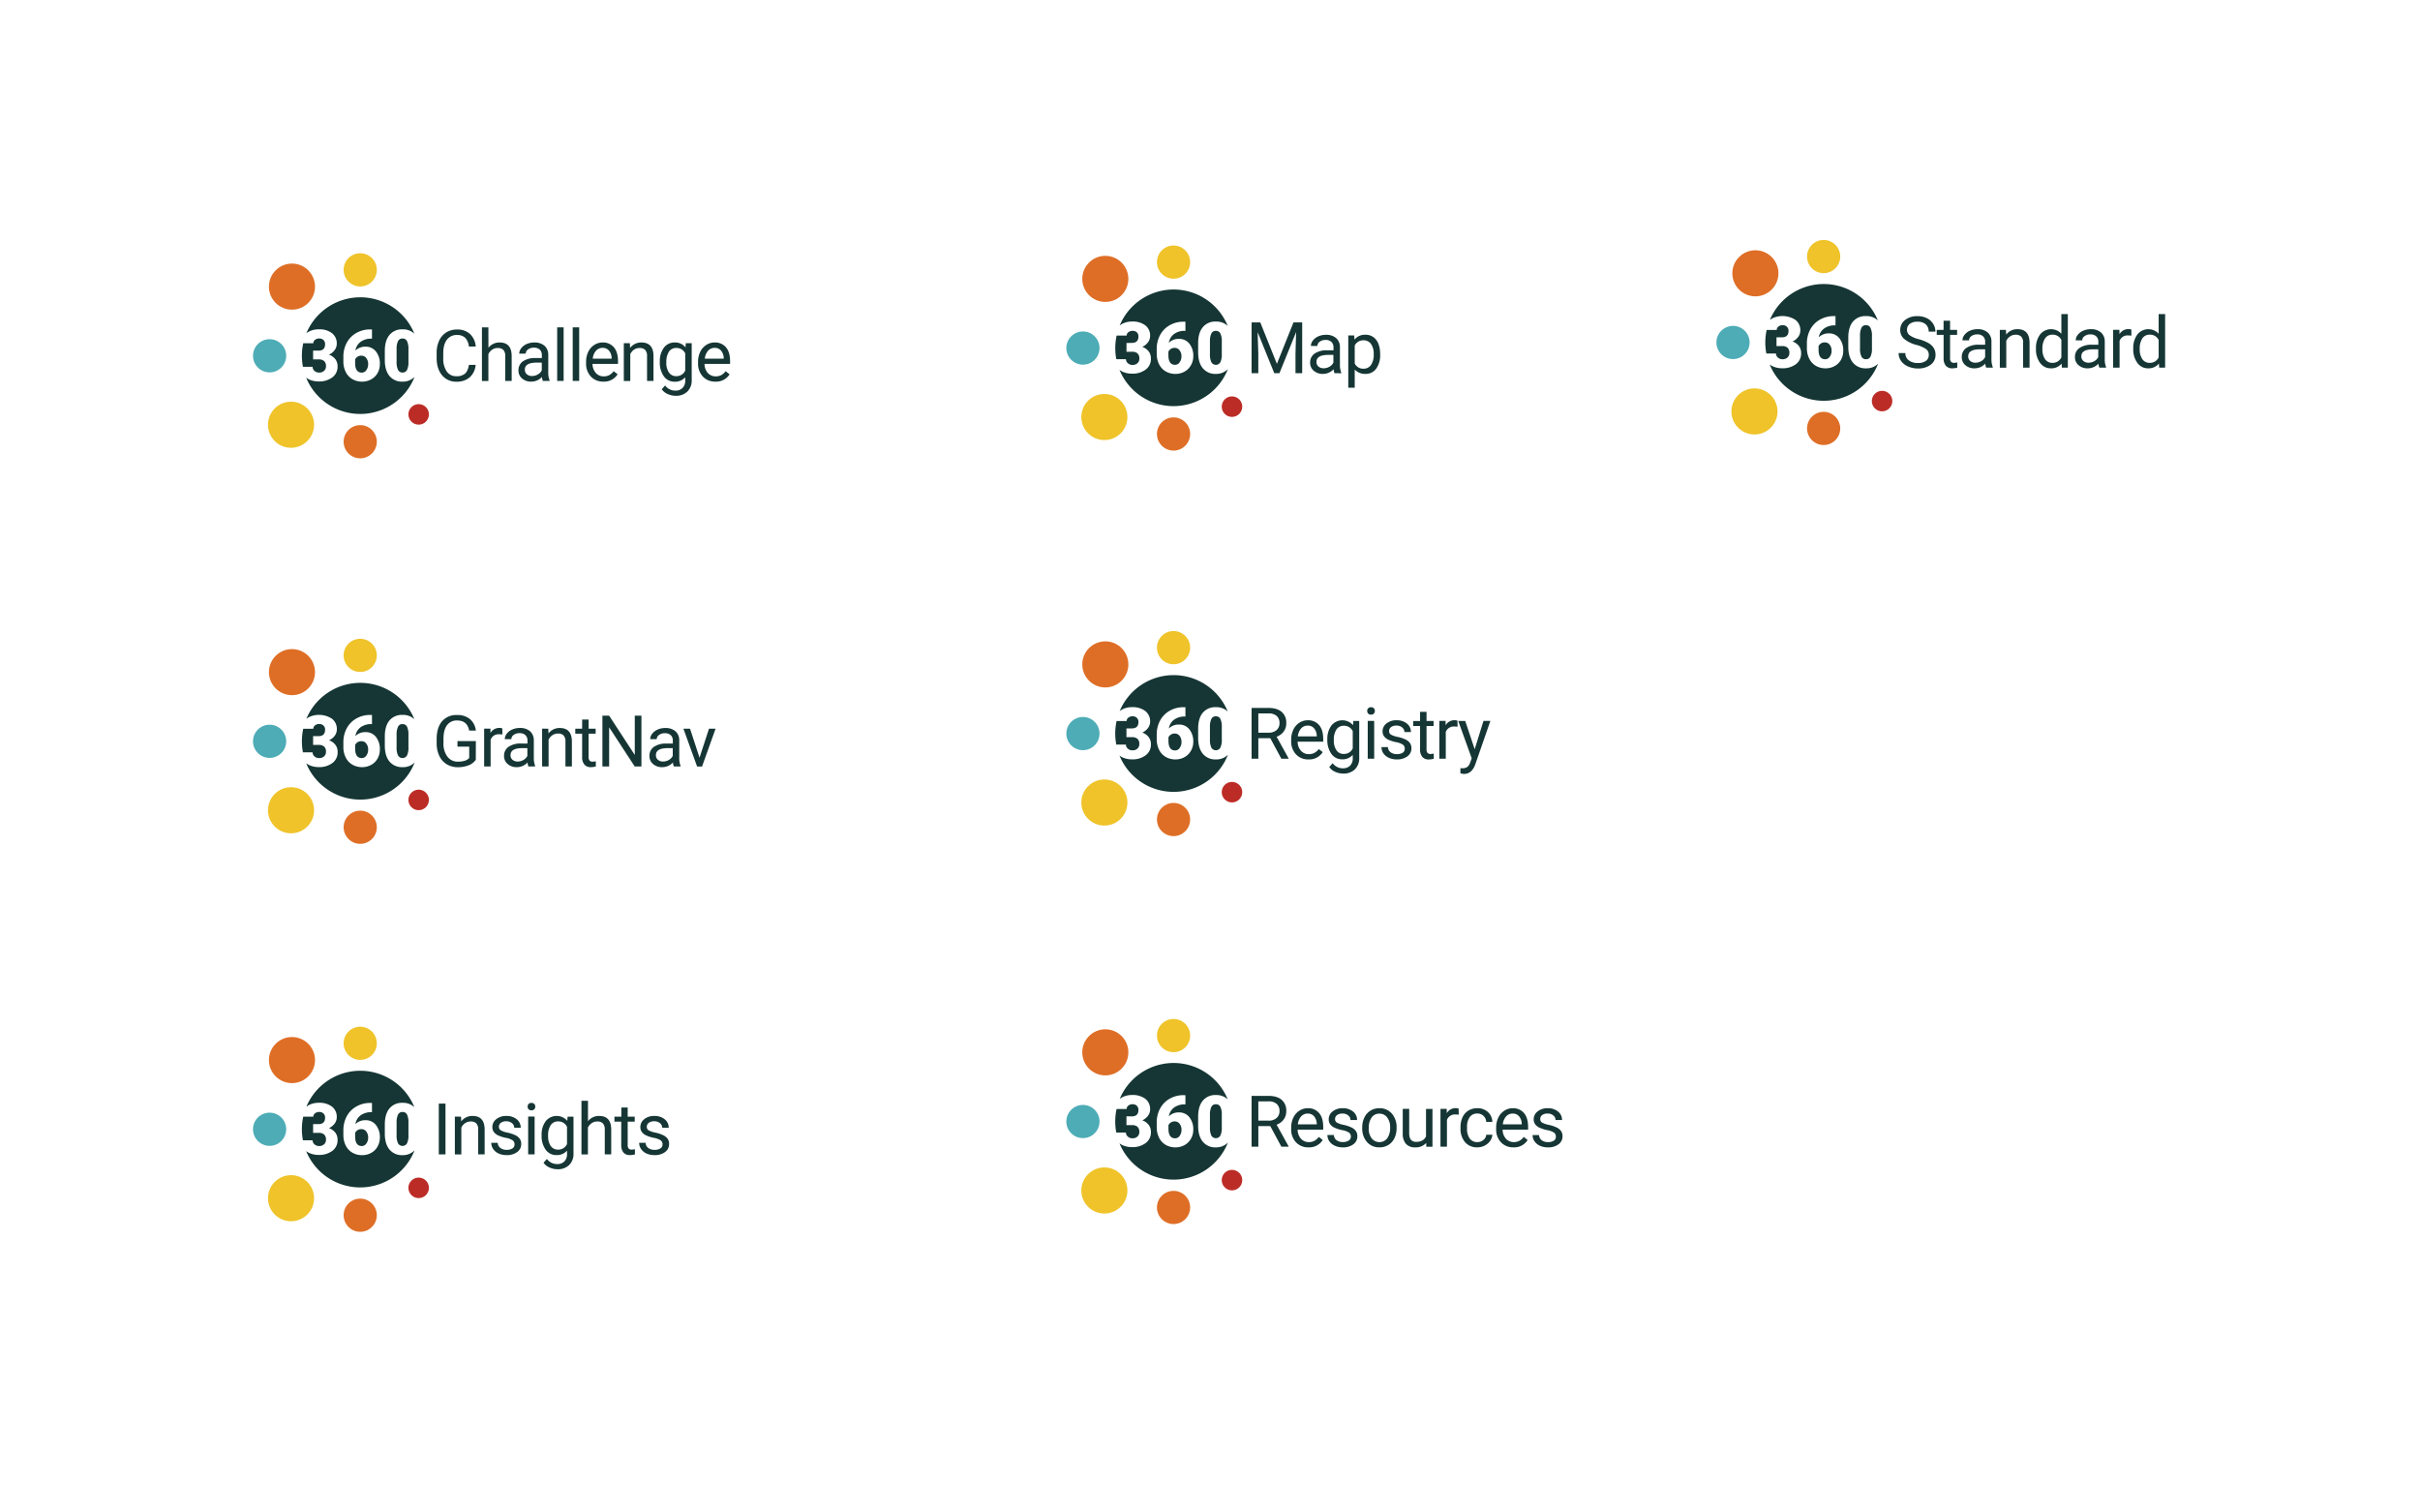 <svg id="Layer_1" data-name="Layer 1" xmlns="http://www.w3.org/2000/svg" viewBox="0 0 1280 800"><defs><style>.cls-1{fill:#153634;}.cls-2{fill:#efc329;}.cls-3{fill:#de6e26;}.cls-4{fill:#4dacb6;}.cls-5{fill:#bc2c26;}</style></defs><path class="cls-1" d="M251.59,193a9.92,9.92,0,0,1-3.15,6.58,10.32,10.32,0,0,1-7,2.31,9.5,9.5,0,0,1-7.63-3.41q-2.86-3.42-2.86-9.13v-2.59a15.31,15.31,0,0,1,1.33-6.58,10,10,0,0,1,3.79-4.37,10.62,10.62,0,0,1,5.69-1.52,9.71,9.71,0,0,1,6.86,2.39,10,10,0,0,1,3,6.62H248a7.72,7.72,0,0,0-2-4.67,6,6,0,0,0-4.3-1.44,6.36,6.36,0,0,0-5.33,2.51c-1.28,1.67-1.92,4.06-1.92,7.15v2.6a11.82,11.82,0,0,0,1.82,7A5.91,5.91,0,0,0,241.4,199a6.82,6.82,0,0,0,4.53-1.34c1-.89,1.75-2.45,2.1-4.66Z"/><path class="cls-1" d="M258.35,183.94a7.26,7.26,0,0,1,5.91-2.79q6.33,0,6.38,7.14v13.19h-3.41V188.27a4.56,4.56,0,0,0-1-3.19,4,4,0,0,0-3-1,4.93,4.93,0,0,0-2.91.88,6,6,0,0,0-2,2.33v14.22h-3.41V173.15h3.41Z"/><path class="cls-1" d="M287.13,201.48a6.9,6.9,0,0,1-.48-2.1,7.61,7.61,0,0,1-5.68,2.47,7,7,0,0,1-4.84-1.67,5.37,5.37,0,0,1-1.9-4.23,5.64,5.64,0,0,1,2.37-4.84,11.21,11.21,0,0,1,6.67-1.73h3.33v-1.57a3.85,3.85,0,0,0-1.07-2.85,4.35,4.35,0,0,0-3.16-1.06,5,5,0,0,0-3.06.92,2.72,2.72,0,0,0-1.24,2.24h-3.43a4.69,4.69,0,0,1,1.06-2.89,7.36,7.36,0,0,1,2.88-2.21,9.68,9.68,0,0,1,4-.81,7.92,7.92,0,0,1,5.41,1.73,6.23,6.23,0,0,1,2,4.75v9.19a11.17,11.17,0,0,0,.7,4.37v.29Zm-5.66-2.6a5.92,5.92,0,0,0,3-.83,5,5,0,0,0,2.09-2.16V191.8h-2.68q-6.27,0-6.27,3.67a3.09,3.09,0,0,0,1.07,2.51A4.12,4.12,0,0,0,281.47,198.88Z"/><path class="cls-1" d="M298.12,201.48h-3.41V173.15h3.41Z"/><path class="cls-1" d="M306.35,201.48h-3.42V173.15h3.42Z"/><path class="cls-1" d="M319.15,201.85a8.75,8.75,0,0,1-6.61-2.66,9.89,9.89,0,0,1-2.54-7.13v-.63a12,12,0,0,1,1.13-5.31,8.9,8.9,0,0,1,3.17-3.65,8,8,0,0,1,4.42-1.32,7.47,7.47,0,0,1,6,2.57c1.44,1.71,2.16,4.15,2.16,7.34v1.42H313.41a7.1,7.1,0,0,0,1.72,4.77,5.43,5.43,0,0,0,4.2,1.82,5.93,5.93,0,0,0,3.06-.74,7.71,7.71,0,0,0,2.2-2l2.08,1.63A8.37,8.37,0,0,1,319.15,201.85ZM318.72,184a4.57,4.57,0,0,0-3.47,1.5,7.33,7.33,0,0,0-1.73,4.22h10v-.26a6.52,6.52,0,0,0-1.4-4A4.28,4.28,0,0,0,318.72,184Z"/><path class="cls-1" d="M333.16,181.52l.11,2.51a7.28,7.28,0,0,1,6-2.88q6.33,0,6.38,7.14v13.19h-3.41V188.27a4.56,4.56,0,0,0-1-3.19,3.93,3.93,0,0,0-3-1,4.94,4.94,0,0,0-2.92.88,6.09,6.09,0,0,0-1.95,2.33v14.22h-3.42v-20Z"/><path class="cls-1" d="M349,191.34a11.78,11.78,0,0,1,2.15-7.43,6.91,6.91,0,0,1,5.72-2.76,6.84,6.84,0,0,1,5.7,2.59l.17-2.22h3.12V201a8.13,8.13,0,0,1-2.3,6.11,8.47,8.47,0,0,1-6.17,2.23,10.29,10.29,0,0,1-4.22-.92,7.34,7.34,0,0,1-3.16-2.53l1.77-2a6.67,6.67,0,0,0,5.37,2.72,5.19,5.19,0,0,0,3.88-1.41,5.34,5.34,0,0,0,1.4-3.94v-1.72a7,7,0,0,1-5.59,2.36,6.84,6.84,0,0,1-5.68-2.82A12.37,12.37,0,0,1,349,191.34Zm3.43.38a9,9,0,0,0,1.38,5.31,4.51,4.51,0,0,0,3.88,1.93,5,5,0,0,0,4.74-2.94v-9.11a5.07,5.07,0,0,0-4.71-2.86,4.51,4.51,0,0,0-3.89,1.94A9.69,9.69,0,0,0,352.46,191.72Z"/><path class="cls-1" d="M378.37,201.85a8.75,8.75,0,0,1-6.6-2.66,9.9,9.9,0,0,1-2.55-7.13v-.63a12,12,0,0,1,1.14-5.31,8.82,8.82,0,0,1,3.17-3.65,8,8,0,0,1,4.42-1.32,7.48,7.48,0,0,1,6.05,2.57c1.44,1.71,2.16,4.15,2.16,7.34v1.42H372.64a7.1,7.1,0,0,0,1.72,4.77,5.43,5.43,0,0,0,4.2,1.82,6,6,0,0,0,3.06-.74,7.71,7.71,0,0,0,2.2-2L385.9,198A8.38,8.38,0,0,1,378.37,201.85ZM378,184a4.57,4.57,0,0,0-3.47,1.5,7.33,7.33,0,0,0-1.73,4.22h10v-.26a6.47,6.47,0,0,0-1.41-4A4.24,4.24,0,0,0,378,184Z"/><circle class="cls-2" cx="153.93" cy="224.66" r="12.19"/><circle class="cls-3" cx="154.43" cy="151.6" r="12.19"/><circle class="cls-2" cx="190.53" cy="142.73" r="8.78"/><circle class="cls-3" cx="190.53" cy="233.64" r="8.78"/><circle class="cls-4" cx="142.6" cy="188.19" r="8.78"/><circle class="cls-5" cx="221.44" cy="219.18" r="5.43"/><path class="cls-1" d="M191.14,188.13a3.49,3.49,0,0,0-3.3,2V192q0,5.09,3.52,5.09a2.84,2.84,0,0,0,2.37-1.27,5.21,5.21,0,0,0,1-3.19,5.06,5.06,0,0,0-1-3.22A3.09,3.09,0,0,0,191.14,188.13Z"/><path class="cls-1" d="M212.89,179.05a2.47,2.47,0,0,0-2.33,1.33,9,9,0,0,0-.79,4v6.87a9.59,9.59,0,0,0,.76,4.4,2.53,2.53,0,0,0,2.4,1.39,2.5,2.5,0,0,0,2.34-1.36,9.23,9.23,0,0,0,.77-4.25v-6.64a9.69,9.69,0,0,0-.75-4.33A2.55,2.55,0,0,0,212.89,179.05Z"/><path class="cls-1" d="M168.47,185.46q3.48,0,3.48-3.42a2.92,2.92,0,0,0-.83-2.16,3.13,3.13,0,0,0-2.34-.84,3.36,3.36,0,0,0-2.15.72,2.18,2.18,0,0,0-.91,1.79h-5.33a31.3,31.3,0,0,0-.16,12.47h5.1a2.82,2.82,0,0,0,1,2.14,3.55,3.55,0,0,0,2.46.9,3.68,3.68,0,0,0,2.62-.91,3.07,3.07,0,0,0,1-2.34,3.54,3.54,0,0,0-1-2.87,4.22,4.22,0,0,0-2.8-.85h-3v-4.63Z"/><path class="cls-1" d="M212.93,201.86a8.5,8.5,0,0,1-6.94-3c-1.64-2-2.45-4.77-2.45-8.38V185.6q0-5.43,2.44-8.39a8.46,8.46,0,0,1,6.91-3,8.67,8.67,0,0,1,6.28,2.28,30.89,30.89,0,0,0-57.13-.21,8.38,8.38,0,0,1,1.91-1.16,11.24,11.24,0,0,1,4.61-.93,11,11,0,0,1,7,2,6.8,6.8,0,0,1,2.57,5.62,5.67,5.67,0,0,1-1.06,3.28,7.58,7.58,0,0,1-3.09,2.5,7.34,7.34,0,0,1,3.36,2.35,6.19,6.19,0,0,1,1.21,3.9,6.94,6.94,0,0,1-2.76,5.76,11.5,11.5,0,0,1-7.27,2.16,11.94,11.94,0,0,1-4.9-1,8.89,8.89,0,0,1-1.69-1,30.89,30.89,0,0,0,57.35-.43A8.61,8.61,0,0,1,212.93,201.86Zm-13.22-4.56a8.64,8.64,0,0,1-3.38,3.35,9.75,9.75,0,0,1-4.8,1.21,10.09,10.09,0,0,1-5.11-1.3,9,9,0,0,1-3.51-3.72,12.14,12.14,0,0,1-1.29-5.57v-2.49a15.5,15.5,0,0,1,1.78-7.47,13,13,0,0,1,5.08-5.19,14.57,14.57,0,0,1,7.33-1.88h.94v4.89h-.28a9.31,9.31,0,0,0-5.73,1.67,7.08,7.08,0,0,0-2.76,4.64,7.29,7.29,0,0,1,5.32-2.07,6.78,6.78,0,0,1,5.55,2.55,10.24,10.24,0,0,1,2.07,6.68A9.45,9.45,0,0,1,199.71,197.3Z"/><path class="cls-1" d="M251.66,401.87a8.18,8.18,0,0,1-3.81,2.93,15.52,15.52,0,0,1-5.69,1,11.11,11.11,0,0,1-5.83-1.54,10.26,10.26,0,0,1-3.94-4.39,15.14,15.14,0,0,1-1.43-6.58v-2.34q0-6.07,2.83-9.41a9.86,9.86,0,0,1,8-3.34,10.14,10.14,0,0,1,6.77,2.15,9.34,9.34,0,0,1,3.14,6.09h-3.54c-.67-3.56-2.78-5.35-6.35-5.35a6.26,6.26,0,0,0-5.39,2.51c-1.23,1.66-1.85,4.08-1.86,7.24V393a11.42,11.42,0,0,0,2.07,7.19,6.69,6.69,0,0,0,5.59,2.67,12.43,12.43,0,0,0,3.48-.44,5.48,5.48,0,0,0,2.48-1.49v-6h-6.22V392h9.74Z"/><path class="cls-1" d="M265.73,388.5a9.71,9.71,0,0,0-1.68-.13,4.49,4.49,0,0,0-4.55,2.86V405.4h-3.42v-20h3.33l0,2.3a5.32,5.32,0,0,1,4.76-2.67,3.36,3.36,0,0,1,1.51.26Z"/><path class="cls-1" d="M279.51,405.4a7.07,7.07,0,0,1-.48-2.11,7.62,7.62,0,0,1-5.68,2.48,7,7,0,0,1-4.84-1.67,5.4,5.4,0,0,1-1.9-4.24A5.62,5.62,0,0,1,269,395a11.16,11.16,0,0,1,6.66-1.73H279v-1.56a3.82,3.82,0,0,0-1.07-2.85,4.31,4.31,0,0,0-3.16-1.06,4.92,4.92,0,0,0-3.06.92,2.7,2.7,0,0,0-1.24,2.23H267a4.69,4.69,0,0,1,1.06-2.89,7.24,7.24,0,0,1,2.88-2.2,9.68,9.68,0,0,1,4-.81,7.9,7.9,0,0,1,5.41,1.72,6.25,6.25,0,0,1,2,4.75v9.19a11.17,11.17,0,0,0,.7,4.37v.3Zm-5.66-2.6a6,6,0,0,0,3-.83,5.16,5.16,0,0,0,2.09-2.16v-4.1H276.3c-4.18,0-6.27,1.23-6.27,3.67a3.09,3.09,0,0,0,1.07,2.51A4.13,4.13,0,0,0,273.85,402.8Z"/><path class="cls-1" d="M290,385.44l.11,2.5a7.3,7.3,0,0,1,6-2.87q6.33,0,6.38,7.14V405.4h-3.41V392.19a4.56,4.56,0,0,0-1-3.19,3.94,3.94,0,0,0-3-1,5,5,0,0,0-2.92.89,6,6,0,0,0-2,2.32V405.4h-3.42v-20Z"/><path class="cls-1" d="M311.33,380.6v4.84h3.72v2.63h-3.72v12.4a2.72,2.72,0,0,0,.5,1.8,2.08,2.08,0,0,0,1.69.6,8.07,8.07,0,0,0,1.63-.22v2.75a10.16,10.16,0,0,1-2.62.37,4.22,4.22,0,0,1-3.45-1.39,5.91,5.91,0,0,1-1.17-3.93V388.07h-3.63v-2.63h3.63V380.6Z"/><path class="cls-1" d="M339.27,405.4h-3.56l-13.52-20.7v20.7h-3.56V378.54h3.56l13.56,20.79V378.54h3.52Z"/><path class="cls-1" d="M356.41,405.4a7.07,7.07,0,0,1-.48-2.11,7.62,7.62,0,0,1-5.68,2.48,7.09,7.09,0,0,1-4.85-1.67,5.42,5.42,0,0,1-1.89-4.24,5.64,5.64,0,0,1,2.37-4.84,11.19,11.19,0,0,1,6.67-1.73h3.32v-1.56a3.79,3.79,0,0,0-1.07-2.85,4.27,4.27,0,0,0-3.15-1.06,4.92,4.92,0,0,0-3.06.92,2.7,2.7,0,0,0-1.24,2.23h-3.43a4.69,4.69,0,0,1,1.06-2.89,7.24,7.24,0,0,1,2.88-2.2,9.68,9.68,0,0,1,4-.81,7.91,7.91,0,0,1,5.41,1.72,6.25,6.25,0,0,1,2,4.75v9.19a11.17,11.17,0,0,0,.7,4.37v.3Zm-5.66-2.6a6,6,0,0,0,3-.83,5.07,5.07,0,0,0,2.08-2.16v-4.1H353.2c-4.18,0-6.27,1.23-6.27,3.67a3.09,3.09,0,0,0,1.07,2.51A4.13,4.13,0,0,0,350.75,402.8Z"/><path class="cls-1" d="M370,400.77,375,385.44h3.48l-7.15,20h-2.61l-7.23-20h3.49Z"/><circle class="cls-2" cx="153.93" cy="428.57" r="12.19"/><circle class="cls-3" cx="154.43" cy="355.51" r="12.19"/><circle class="cls-2" cx="190.53" cy="346.65" r="8.78"/><circle class="cls-3" cx="190.53" cy="437.56" r="8.78"/><circle class="cls-4" cx="142.6" cy="392.1" r="8.78"/><circle class="cls-5" cx="221.44" cy="423.1" r="5.43"/><path class="cls-1" d="M191.14,392.05a3.58,3.58,0,0,0-2.07.57,3.65,3.65,0,0,0-1.23,1.4v1.86c0,3.4,1.17,5.09,3.52,5.09a2.84,2.84,0,0,0,2.37-1.27,5.21,5.21,0,0,0,1-3.19,5.06,5.06,0,0,0-1-3.22A3.08,3.08,0,0,0,191.14,392.05Z"/><path class="cls-1" d="M212.89,383a2.45,2.45,0,0,0-2.33,1.33,9,9,0,0,0-.79,4v6.86a9.56,9.56,0,0,0,.76,4.4,2.74,2.74,0,0,0,4.74,0,9.26,9.26,0,0,0,.77-4.25v-6.65a9.62,9.62,0,0,0-.75-4.32A2.55,2.55,0,0,0,212.89,383Z"/><path class="cls-1" d="M168.47,389.37q3.48,0,3.48-3.41a2.92,2.92,0,0,0-.83-2.17,3.13,3.13,0,0,0-2.34-.84,3.36,3.36,0,0,0-2.15.72,2.19,2.19,0,0,0-.91,1.79h-5.33a31.56,31.56,0,0,0-.71,6.64,31.14,31.14,0,0,0,.55,5.83h5.1a2.81,2.81,0,0,0,1,2.14,3.55,3.55,0,0,0,2.46.9,3.68,3.68,0,0,0,2.62-.91,3,3,0,0,0,1-2.33,3.57,3.57,0,0,0-1-2.88,4.22,4.22,0,0,0-2.8-.85h-3v-4.63Z"/><path class="cls-1" d="M212.93,405.77a8.5,8.5,0,0,1-6.94-3c-1.64-2-2.45-4.77-2.45-8.37v-4.91q0-5.44,2.44-8.4a8.49,8.49,0,0,1,6.91-2.95,8.67,8.67,0,0,1,6.28,2.28,30.89,30.89,0,0,0-57.13-.21,8.36,8.36,0,0,1,1.91-1.15,12.56,12.56,0,0,1,11.65,1.11,6.82,6.82,0,0,1,2.57,5.63,5.64,5.64,0,0,1-1.06,3.27,7.58,7.58,0,0,1-3.09,2.5,7.28,7.28,0,0,1,3.36,2.36,6.19,6.19,0,0,1,1.21,3.9,6.93,6.93,0,0,1-2.76,5.75,11.5,11.5,0,0,1-7.27,2.16,11.93,11.93,0,0,1-4.9-1,8.91,8.91,0,0,1-1.69-1,30.89,30.89,0,0,0,57.35-.43A8.57,8.57,0,0,1,212.93,405.77Zm-13.22-4.56a8.57,8.57,0,0,1-3.38,3.35,9.64,9.64,0,0,1-4.8,1.21,10,10,0,0,1-5.11-1.3,9,9,0,0,1-3.51-3.72,12.1,12.1,0,0,1-1.29-5.57v-2.49a15.46,15.46,0,0,1,1.78-7.46,12.88,12.88,0,0,1,5.08-5.19,14.48,14.48,0,0,1,7.33-1.89h.94V383h-.28a9.38,9.38,0,0,0-5.73,1.67,7.11,7.11,0,0,0-2.76,4.64,7.28,7.28,0,0,1,5.32-2.06,6.77,6.77,0,0,1,5.55,2.54,10.28,10.28,0,0,1,2.07,6.68A9.43,9.43,0,0,1,199.71,401.21Z"/><path class="cls-1" d="M235.63,610.59h-3.54V583.73h3.54Z"/><path class="cls-1" d="M243.85,590.63l.11,2.51a7.28,7.28,0,0,1,6-2.88q6.33,0,6.38,7.14v13.19h-3.41v-13.2a4.59,4.59,0,0,0-1-3.2,4,4,0,0,0-3-1,5,5,0,0,0-2.92.89,6,6,0,0,0-2,2.32v14.22h-3.42v-20Z"/><path class="cls-1" d="M272.15,605.3a2.53,2.53,0,0,0-1-2.15,10.12,10.12,0,0,0-3.64-1.32,16.93,16.93,0,0,1-4.11-1.33,5.73,5.73,0,0,1-2.25-1.84,4.38,4.38,0,0,1-.73-2.55,5.19,5.19,0,0,1,2.07-4.15,8.15,8.15,0,0,1,5.31-1.7,8.35,8.35,0,0,1,5.51,1.76,5.59,5.59,0,0,1,2.11,4.48H272a3.11,3.11,0,0,0-1.19-2.42,4.52,4.52,0,0,0-3-1,4.69,4.69,0,0,0-2.92.81,2.56,2.56,0,0,0-1,2.12,2.08,2.08,0,0,0,1,1.87,12.29,12.29,0,0,0,3.53,1.19,18.51,18.51,0,0,1,4.14,1.37,6,6,0,0,1,2.36,1.91,4.68,4.68,0,0,1,.76,2.72,5.11,5.11,0,0,1-2.14,4.29,8.94,8.94,0,0,1-5.55,1.61,10.12,10.12,0,0,1-4.24-.84,6.89,6.89,0,0,1-2.89-2.38,5.66,5.66,0,0,1-1-3.29h3.41a3.53,3.53,0,0,0,1.37,2.72,5.36,5.36,0,0,0,3.39,1,5.45,5.45,0,0,0,3.11-.79A2.4,2.4,0,0,0,272.15,605.3Z"/><path class="cls-1" d="M279.08,585.34a2,2,0,0,1,.51-1.4,1.91,1.91,0,0,1,1.5-.58,2,2,0,0,1,1.52.58,2,2,0,0,1,.51,1.4,2,2,0,0,1-.51,1.38,2,2,0,0,1-1.52.56,1.94,1.94,0,0,1-1.5-.56A2,2,0,0,1,279.08,585.34Zm3.69,25.25h-3.41v-20h3.41Z"/><path class="cls-1" d="M286.48,600.45a11.74,11.74,0,0,1,2.16-7.43,7.43,7.43,0,0,1,11.42-.17l.16-2.22h3.12v19.49a8.12,8.12,0,0,1-2.3,6.1,8.47,8.47,0,0,1-6.17,2.23,10.13,10.13,0,0,1-4.22-.92,7.27,7.27,0,0,1-3.16-2.53l1.77-2a6.71,6.71,0,0,0,5.37,2.71,5.23,5.23,0,0,0,3.88-1.4,5.37,5.37,0,0,0,1.4-3.95V608.6a7,7,0,0,1-5.59,2.36,6.84,6.84,0,0,1-5.68-2.82A12.37,12.37,0,0,1,286.48,600.45Zm3.43.39a9,9,0,0,0,1.38,5.3,4.52,4.52,0,0,0,3.88,1.93,5,5,0,0,0,4.74-2.94V596a5.07,5.07,0,0,0-4.71-2.86,4.54,4.54,0,0,0-3.89,1.94A9.78,9.78,0,0,0,289.91,600.84Z"/><path class="cls-1" d="M311,593.05a7.28,7.28,0,0,1,5.91-2.79q6.33,0,6.38,7.14v13.19h-3.41v-13.2a4.59,4.59,0,0,0-1-3.2,4,4,0,0,0-3-1,5,5,0,0,0-2.92.89,6,6,0,0,0-2,2.32v14.22h-3.41V582.26H311Z"/><path class="cls-1" d="M332,585.8v4.83h3.72v2.64H332v12.4a2.72,2.72,0,0,0,.5,1.8,2.08,2.08,0,0,0,1.69.6,8.87,8.87,0,0,0,1.63-.22v2.75a10.13,10.13,0,0,1-2.62.36,4.24,4.24,0,0,1-3.45-1.38,5.91,5.91,0,0,1-1.16-3.93V593.27H325v-2.64h3.64V585.8Z"/><path class="cls-1" d="M350.43,605.3a2.53,2.53,0,0,0-1-2.15,10.12,10.12,0,0,0-3.64-1.32,16.93,16.93,0,0,1-4.11-1.33,5.73,5.73,0,0,1-2.25-1.84,4.38,4.38,0,0,1-.73-2.55,5.19,5.19,0,0,1,2.07-4.15,8.13,8.13,0,0,1,5.31-1.7,8.31,8.31,0,0,1,5.5,1.76,5.57,5.57,0,0,1,2.12,4.48h-3.43a3.11,3.11,0,0,0-1.19-2.42,4.52,4.52,0,0,0-3-1,4.67,4.67,0,0,0-2.92.81,2.56,2.56,0,0,0-1.05,2.12,2.08,2.08,0,0,0,1,1.87,12.29,12.29,0,0,0,3.53,1.19,18.68,18.68,0,0,1,4.14,1.37,6,6,0,0,1,2.36,1.91,4.68,4.68,0,0,1,.76,2.72,5.11,5.11,0,0,1-2.14,4.29,9,9,0,0,1-5.55,1.61,10.17,10.17,0,0,1-4.25-.84,6.86,6.86,0,0,1-2.88-2.38,5.66,5.66,0,0,1-1-3.29h3.41a3.53,3.53,0,0,0,1.37,2.72,5.36,5.36,0,0,0,3.39,1,5.45,5.45,0,0,0,3.11-.79A2.4,2.4,0,0,0,350.43,605.3Z"/><circle class="cls-2" cx="153.93" cy="633.77" r="12.19"/><circle class="cls-3" cx="154.43" cy="560.71" r="12.19"/><circle class="cls-2" cx="190.53" cy="551.84" r="8.78"/><circle class="cls-3" cx="190.53" cy="642.76" r="8.78"/><circle class="cls-4" cx="142.6" cy="597.3" r="8.78"/><circle class="cls-5" cx="221.44" cy="628.29" r="5.43"/><path class="cls-1" d="M191.14,597.24a3.58,3.58,0,0,0-2.07.57,3.67,3.67,0,0,0-1.23,1.41v1.86q0,5.08,3.52,5.09a2.84,2.84,0,0,0,2.37-1.27,5.21,5.21,0,0,0,1-3.19,5.06,5.06,0,0,0-1-3.22A3.09,3.09,0,0,0,191.14,597.24Z"/><path class="cls-1" d="M212.89,588.17a2.46,2.46,0,0,0-2.33,1.32,9,9,0,0,0-.79,4v6.86a9.59,9.59,0,0,0,.76,4.4,2.74,2.74,0,0,0,4.74,0,9.31,9.31,0,0,0,.77-4.26v-6.64a9.62,9.62,0,0,0-.75-4.32A2.53,2.53,0,0,0,212.89,588.17Z"/><path class="cls-1" d="M168.47,594.57q3.48,0,3.48-3.42a2.92,2.92,0,0,0-.83-2.16,3.13,3.13,0,0,0-2.34-.84,3.36,3.36,0,0,0-2.15.72,2.18,2.18,0,0,0-.91,1.79h-5.33a31.3,31.3,0,0,0-.16,12.47h5.1a2.81,2.81,0,0,0,1,2.14,3.55,3.55,0,0,0,2.46.9,3.68,3.68,0,0,0,2.62-.91,3.06,3.06,0,0,0,1-2.33,3.55,3.55,0,0,0-1-2.88,4.22,4.22,0,0,0-2.8-.85h-3v-4.63Z"/><path class="cls-1" d="M212.93,611a8.5,8.5,0,0,1-6.94-3c-1.64-2-2.45-4.77-2.45-8.38v-4.9q0-5.44,2.44-8.4a8.46,8.46,0,0,1,6.91-3,8.67,8.67,0,0,1,6.28,2.28,30.89,30.89,0,0,0-57.13-.21,8.38,8.38,0,0,1,1.91-1.16,11.24,11.24,0,0,1,4.61-.93,11,11,0,0,1,7,2,6.8,6.8,0,0,1,2.57,5.63,5.66,5.66,0,0,1-1.06,3.27,7.58,7.58,0,0,1-3.09,2.5,7.34,7.34,0,0,1,3.36,2.35,6.19,6.19,0,0,1,1.21,3.9,6.94,6.94,0,0,1-2.76,5.76,11.5,11.5,0,0,1-7.27,2.16,11.94,11.94,0,0,1-4.9-1,8.89,8.89,0,0,1-1.69-1,30.89,30.89,0,0,0,57.35-.43A8.61,8.61,0,0,1,212.93,611Zm-13.22-4.56a8.57,8.57,0,0,1-3.38,3.35,9.64,9.64,0,0,1-4.8,1.21,10,10,0,0,1-5.11-1.3,9,9,0,0,1-3.51-3.72,12.14,12.14,0,0,1-1.29-5.57v-2.49a15.43,15.43,0,0,1,1.78-7.46,13,13,0,0,1,5.08-5.2,14.57,14.57,0,0,1,7.33-1.88h.94v4.89h-.28a9.38,9.38,0,0,0-5.73,1.67,7.08,7.08,0,0,0-2.76,4.64,7.29,7.29,0,0,1,5.32-2.07,6.78,6.78,0,0,1,5.55,2.55,10.26,10.26,0,0,1,2.07,6.68A9.43,9.43,0,0,1,199.71,606.41Z"/><path class="cls-1" d="M666.6,170.53l8.78,21.92,8.78-21.92h4.6v26.86h-3.54V186.93l.33-11.29-8.82,21.75H674l-8.8-21.69.35,11.23v10.46H662V170.53Z"/><path class="cls-1" d="M705.86,197.39a6.9,6.9,0,0,1-.48-2.1,7.61,7.61,0,0,1-5.68,2.47,7.08,7.08,0,0,1-4.85-1.67,5.39,5.39,0,0,1-1.89-4.23,5.67,5.67,0,0,1,2.37-4.85,11.19,11.19,0,0,1,6.67-1.72h3.32v-1.57a3.85,3.85,0,0,0-1.07-2.85,4.27,4.27,0,0,0-3.15-1.06,5,5,0,0,0-3.07.92A2.73,2.73,0,0,0,696.8,183h-3.43a4.69,4.69,0,0,1,1.06-2.89,7.13,7.13,0,0,1,2.88-2.21,9.68,9.68,0,0,1,4-.81,7.92,7.92,0,0,1,5.41,1.73,6.19,6.19,0,0,1,2,4.75v9.18a11.17,11.17,0,0,0,.71,4.38v.29Zm-5.67-2.6a6.06,6.06,0,0,0,3-.83,5,5,0,0,0,2.08-2.16v-4.09h-2.67q-6.28,0-6.28,3.67a3.13,3.13,0,0,0,1.07,2.51A4.14,4.14,0,0,0,700.19,194.79Z"/><path class="cls-1" d="M730,187.63a12,12,0,0,1-2.08,7.35,6.7,6.7,0,0,1-5.65,2.78,7.35,7.35,0,0,1-5.72-2.3v9.61h-3.41V177.43h3.12l.16,2.21a7.05,7.05,0,0,1,5.8-2.58,6.83,6.83,0,0,1,5.69,2.71q2.08,2.72,2.09,7.55Zm-3.41-.38a8.84,8.84,0,0,0-1.44-5.34A4.65,4.65,0,0,0,721.2,180a5,5,0,0,0-4.65,2.75v9.54a5,5,0,0,0,4.69,2.73,4.61,4.61,0,0,0,3.9-1.95A9.6,9.6,0,0,0,726.59,187.25Z"/><circle class="cls-2" cx="584.13" cy="220.57" r="12.19"/><circle class="cls-3" cx="584.63" cy="147.51" r="12.19"/><circle class="cls-2" cx="620.72" cy="138.64" r="8.78"/><circle class="cls-3" cx="620.72" cy="229.55" r="8.78"/><circle class="cls-4" cx="572.79" cy="184.1" r="8.78"/><circle class="cls-5" cx="651.63" cy="215.09" r="5.43"/><path class="cls-1" d="M621.34,184a3.56,3.56,0,0,0-2.07.57A3.68,3.68,0,0,0,618,186v1.87q0,5.09,3.53,5.09a2.86,2.86,0,0,0,2.37-1.27,5.23,5.23,0,0,0,1-3.19,5.06,5.06,0,0,0-1-3.22A3.1,3.1,0,0,0,621.34,184Z"/><path class="cls-1" d="M643.09,175a2.49,2.49,0,0,0-2.34,1.33,9.18,9.18,0,0,0-.78,4v6.87a9.59,9.59,0,0,0,.76,4.4,2.73,2.73,0,0,0,4.74,0,9.23,9.23,0,0,0,.77-4.25v-6.64a9.69,9.69,0,0,0-.75-4.33A2.55,2.55,0,0,0,643.09,175Z"/><path class="cls-1" d="M598.66,181.37q3.5,0,3.49-3.42a3,3,0,0,0-.83-2.17A3.18,3.18,0,0,0,599,175a3.35,3.35,0,0,0-2.15.71,2.2,2.2,0,0,0-.92,1.79h-5.32a31.35,31.35,0,0,0-.16,12.48h5.1a2.82,2.82,0,0,0,1,2.14,3.54,3.54,0,0,0,2.46.9,3.7,3.7,0,0,0,2.62-.91,3.06,3.06,0,0,0,1-2.34,3.57,3.57,0,0,0-1-2.88,4.27,4.27,0,0,0-2.8-.84h-3v-4.63Z"/><path class="cls-1" d="M643.13,197.77a8.49,8.49,0,0,1-6.94-3c-1.64-2-2.46-4.78-2.46-8.38v-4.91c0-3.63.82-6.42,2.45-8.39a8.46,8.46,0,0,1,6.91-3,8.67,8.67,0,0,1,6.28,2.28,30.9,30.9,0,0,0-57.14-.21,8.68,8.68,0,0,1,1.92-1.16,11.24,11.24,0,0,1,4.61-.93,11,11,0,0,1,7,2,6.8,6.8,0,0,1,2.57,5.62,5.74,5.74,0,0,1-1.06,3.28,7.66,7.66,0,0,1-3.09,2.5,7.18,7.18,0,0,1,3.35,2.35,6.14,6.14,0,0,1,1.22,3.9,6.93,6.93,0,0,1-2.77,5.76,11.45,11.45,0,0,1-7.26,2.16,11.9,11.9,0,0,1-4.9-1,8.89,8.89,0,0,1-1.69-1,30.9,30.9,0,0,0,57.35-.43A8.61,8.61,0,0,1,643.13,197.77Zm-13.22-4.56a8.71,8.71,0,0,1-3.38,3.35,9.79,9.79,0,0,1-4.81,1.21,10.11,10.11,0,0,1-5.11-1.3,8.92,8.92,0,0,1-3.5-3.72,12.14,12.14,0,0,1-1.29-5.57v-2.49a15.5,15.5,0,0,1,1.78-7.47,12.88,12.88,0,0,1,5.08-5.19,14.56,14.56,0,0,1,7.32-1.88h1V175h-.28a9.27,9.27,0,0,0-5.73,1.67,7.08,7.08,0,0,0-2.76,4.64,7.28,7.28,0,0,1,5.32-2.07,6.78,6.78,0,0,1,5.55,2.55,10.23,10.23,0,0,1,2.06,6.68A9.47,9.47,0,0,1,629.91,193.21Z"/><path class="cls-1" d="M671.88,390.44h-6.31v10.87H662V374.44h8.89c3,0,5.35.69,7,2.07a7.44,7.44,0,0,1,2.45,6A7.19,7.19,0,0,1,679,386.9a8,8,0,0,1-3.77,2.78l6.31,11.41v.22h-3.8Zm-6.31-2.9H671a6.15,6.15,0,0,0,4.2-1.36,4.65,4.65,0,0,0,1.56-3.66,4.88,4.88,0,0,0-1.49-3.83,6.26,6.26,0,0,0-4.29-1.35h-5.42Z"/><path class="cls-1" d="M692.09,401.68a8.72,8.72,0,0,1-6.6-2.67,9.88,9.88,0,0,1-2.55-7.13v-.63a11.9,11.9,0,0,1,1.14-5.3,8.79,8.79,0,0,1,3.17-3.66,8,8,0,0,1,4.42-1.31,7.48,7.48,0,0,1,6.05,2.56q2.16,2.56,2.16,7.34v1.42H686.36a7.1,7.1,0,0,0,1.72,4.77,5.43,5.43,0,0,0,4.2,1.82,6,6,0,0,0,3.06-.74,7.68,7.68,0,0,0,2.2-1.95l2.08,1.62A8.38,8.38,0,0,1,692.09,401.68Zm-.42-17.9a4.57,4.57,0,0,0-3.47,1.5,7.36,7.36,0,0,0-1.73,4.22h10v-.26a6.49,6.49,0,0,0-1.41-4A4.27,4.27,0,0,0,691.67,383.78Z"/><path class="cls-1" d="M702.07,391.16a11.74,11.74,0,0,1,2.16-7.43,7.45,7.45,0,0,1,11.42-.17l.17-2.22h3.11v19.49a8.1,8.1,0,0,1-2.29,6.1,8.49,8.49,0,0,1-6.17,2.24,10.22,10.22,0,0,1-4.23-.93,7.16,7.16,0,0,1-3.15-2.52l1.77-2.05a6.66,6.66,0,0,0,5.37,2.71,5.24,5.24,0,0,0,3.88-1.4,5.36,5.36,0,0,0,1.39-4v-1.72a7,7,0,0,1-5.59,2.37,6.81,6.81,0,0,1-5.67-2.83A12.29,12.29,0,0,1,702.07,391.16Zm3.43.39a8.87,8.87,0,0,0,1.39,5.3,4.48,4.48,0,0,0,3.87,1.93,5,5,0,0,0,4.74-2.93v-9.12a5.06,5.06,0,0,0-4.7-2.86,4.56,4.56,0,0,0-3.9,1.94A9.78,9.78,0,0,0,705.5,391.55Z"/><path class="cls-1" d="M723.15,376.05a2,2,0,0,1,.51-1.4,1.91,1.91,0,0,1,1.5-.57,2,2,0,0,1,1.52.57,2,2,0,0,1,.51,1.4,2,2,0,0,1-.51,1.38,2,2,0,0,1-1.52.56,1.94,1.94,0,0,1-1.5-.56A2,2,0,0,1,723.15,376.05Zm3.69,25.26h-3.41v-20h3.41Z"/><path class="cls-1" d="M743,396a2.5,2.5,0,0,0-1-2.15,10.05,10.05,0,0,0-3.63-1.32,17.68,17.68,0,0,1-4.12-1.32,6,6,0,0,1-2.25-1.85,4.45,4.45,0,0,1-.73-2.55,5.17,5.17,0,0,1,2.08-4.15,8.1,8.1,0,0,1,5.3-1.69,8.33,8.33,0,0,1,5.51,1.75,5.56,5.56,0,0,1,2.11,4.48h-3.43a3.11,3.11,0,0,0-1.19-2.42,4.48,4.48,0,0,0-3-1,4.66,4.66,0,0,0-2.91.81,2.56,2.56,0,0,0-1,2.12,2.07,2.07,0,0,0,1,1.87,12.32,12.32,0,0,0,3.54,1.2,18.39,18.39,0,0,1,4.14,1.36,6.06,6.06,0,0,1,2.35,1.91,4.69,4.69,0,0,1,.77,2.72,5.11,5.11,0,0,1-2.14,4.29,9,9,0,0,1-5.56,1.62,10.12,10.12,0,0,1-4.24-.85,7,7,0,0,1-2.89-2.37,5.78,5.78,0,0,1-1-3.3h3.41a3.51,3.51,0,0,0,1.38,2.72,5.31,5.31,0,0,0,3.38,1,5.53,5.53,0,0,0,3.11-.78A2.42,2.42,0,0,0,743,396Z"/><path class="cls-1" d="M754.53,376.51v4.83h3.73V384h-3.73v12.4a2.72,2.72,0,0,0,.5,1.8,2.08,2.08,0,0,0,1.69.6,8.07,8.07,0,0,0,1.63-.22v2.75a10.16,10.16,0,0,1-2.62.37,4.25,4.25,0,0,1-3.45-1.39,5.91,5.91,0,0,1-1.16-3.93V384h-3.64v-2.64h3.64v-4.83Z"/><path class="cls-1" d="M770.94,384.41a9.68,9.68,0,0,0-1.67-.13,4.5,4.5,0,0,0-4.56,2.86v14.17H761.3v-20h3.32l0,2.31a5.32,5.32,0,0,1,4.76-2.67,3.49,3.49,0,0,1,1.51.25Z"/><path class="cls-1" d="M780,396.31l4.65-15h3.65l-8,23.05c-1.25,3.32-3.22,5-5.93,5l-.64-.06-1.28-.24v-2.76l.93.07a4.54,4.54,0,0,0,2.7-.7,5.06,5.06,0,0,0,1.6-2.57l.75-2-7.12-19.75H775Z"/><circle class="cls-2" cx="584.13" cy="424.48" r="12.19"/><circle class="cls-3" cx="584.63" cy="351.42" r="12.19"/><circle class="cls-2" cx="620.72" cy="342.56" r="8.78"/><circle class="cls-3" cx="620.72" cy="433.47" r="8.78"/><circle class="cls-4" cx="572.79" cy="388.01" r="8.78"/><circle class="cls-5" cx="651.63" cy="419" r="5.43"/><path class="cls-1" d="M621.34,388a3.56,3.56,0,0,0-2.07.58,3.68,3.68,0,0,0-1.24,1.4v1.86c0,3.4,1.18,5.09,3.53,5.09a2.86,2.86,0,0,0,2.37-1.27,5.21,5.21,0,0,0,1-3.19,5.06,5.06,0,0,0-1-3.22A3.1,3.1,0,0,0,621.34,388Z"/><path class="cls-1" d="M643.09,378.88a2.48,2.48,0,0,0-2.34,1.33,9.12,9.12,0,0,0-.78,4v6.86a9.56,9.56,0,0,0,.76,4.4,2.74,2.74,0,0,0,4.74,0,9.26,9.26,0,0,0,.77-4.25v-6.65a9.62,9.62,0,0,0-.75-4.32A2.53,2.53,0,0,0,643.09,378.88Z"/><path class="cls-1" d="M598.66,385.28q3.5,0,3.49-3.41a3,3,0,0,0-.83-2.17,3.15,3.15,0,0,0-2.34-.84,3.36,3.36,0,0,0-2.15.72,2.2,2.2,0,0,0-.92,1.79h-5.32a31.3,31.3,0,0,0-.16,12.47h5.1a2.81,2.81,0,0,0,1,2.14,3.54,3.54,0,0,0,2.46.9,3.7,3.7,0,0,0,2.62-.91,3.06,3.06,0,0,0,1-2.33,3.54,3.54,0,0,0-1-2.88,4.22,4.22,0,0,0-2.8-.85h-3v-4.63Z"/><path class="cls-1" d="M643.13,401.68a8.49,8.49,0,0,1-6.94-3q-2.46-3-2.46-8.38v-4.9q0-5.44,2.45-8.4a8.49,8.49,0,0,1,6.91-2.95,8.67,8.67,0,0,1,6.28,2.28,30.9,30.9,0,0,0-57.14-.21,9.07,9.07,0,0,1,1.92-1.16,11.24,11.24,0,0,1,4.61-.93,11,11,0,0,1,7,2.05,6.82,6.82,0,0,1,2.57,5.63,5.71,5.71,0,0,1-1.06,3.27,7.58,7.58,0,0,1-3.09,2.5,7.26,7.26,0,0,1,3.35,2.35,6.19,6.19,0,0,1,1.22,3.91,6.92,6.92,0,0,1-2.77,5.75,11.45,11.45,0,0,1-7.26,2.16,11.9,11.9,0,0,1-4.9-1,8.91,8.91,0,0,1-1.69-1,30.89,30.89,0,0,0,57.35-.43A8.57,8.57,0,0,1,643.13,401.68Zm-13.22-4.56a8.64,8.64,0,0,1-3.38,3.35,9.68,9.68,0,0,1-4.81,1.21,10,10,0,0,1-5.11-1.3,8.92,8.92,0,0,1-3.5-3.72,12.14,12.14,0,0,1-1.29-5.57V388.6a15.46,15.46,0,0,1,1.78-7.46,12.9,12.9,0,0,1,5.08-5.2,14.56,14.56,0,0,1,7.32-1.88h1V379h-.28a9.34,9.34,0,0,0-5.73,1.67,7.08,7.08,0,0,0-2.76,4.64,7.28,7.28,0,0,1,5.32-2.07,6.78,6.78,0,0,1,5.55,2.55,10.25,10.25,0,0,1,2.06,6.68A9.42,9.42,0,0,1,629.91,397.12Z"/><path class="cls-1" d="M671.88,595.64h-6.31V606.5H662V579.64h8.89c3,0,5.35.69,7,2.07a7.43,7.43,0,0,1,2.45,6A7.22,7.22,0,0,1,679,592.1a8,8,0,0,1-3.77,2.78l6.31,11.4v.22h-3.8Zm-6.31-2.9H671a6.11,6.11,0,0,0,4.2-1.37,4.62,4.62,0,0,0,1.56-3.66,4.87,4.87,0,0,0-1.49-3.82,6.26,6.26,0,0,0-4.29-1.35h-5.42Z"/><path class="cls-1" d="M692.09,606.87a8.75,8.75,0,0,1-6.6-2.66,9.9,9.9,0,0,1-2.55-7.13v-.63a11.9,11.9,0,0,1,1.14-5.3,8.79,8.79,0,0,1,3.17-3.66,8,8,0,0,1,4.42-1.32,7.48,7.48,0,0,1,6.05,2.57c1.44,1.71,2.16,4.15,2.16,7.34v1.42H686.36a7.1,7.1,0,0,0,1.72,4.77,5.43,5.43,0,0,0,4.2,1.82,6,6,0,0,0,3.06-.74,7.57,7.57,0,0,0,2.2-2l2.08,1.63A8.38,8.38,0,0,1,692.09,606.87ZM691.67,589a4.57,4.57,0,0,0-3.47,1.5,7.33,7.33,0,0,0-1.73,4.22h10v-.26a6.47,6.47,0,0,0-1.41-4A4.24,4.24,0,0,0,691.67,589Z"/><path class="cls-1" d="M714.51,601.21a2.51,2.51,0,0,0-1-2.15,10,10,0,0,0-3.63-1.32,17.18,17.18,0,0,1-4.12-1.33,5.88,5.88,0,0,1-2.25-1.84,4.47,4.47,0,0,1-.72-2.55,5.19,5.19,0,0,1,2.07-4.15,8.1,8.1,0,0,1,5.3-1.7,8.33,8.33,0,0,1,5.51,1.76,5.54,5.54,0,0,1,2.11,4.48H714.3a3.06,3.06,0,0,0-1.19-2.42,4.48,4.48,0,0,0-3-1,4.66,4.66,0,0,0-2.91.81,2.56,2.56,0,0,0-1.05,2.12,2,2,0,0,0,1,1.86,11.93,11.93,0,0,0,3.53,1.2,18.35,18.35,0,0,1,4.14,1.37,6,6,0,0,1,2.35,1.91,4.69,4.69,0,0,1,.77,2.72,5.11,5.11,0,0,1-2.14,4.29,9,9,0,0,1-5.55,1.61A10,10,0,0,1,706,606a6.86,6.86,0,0,1-2.89-2.37,5.73,5.73,0,0,1-1-3.29h3.42a3.51,3.51,0,0,0,1.37,2.72,5.32,5.32,0,0,0,3.39,1,5.42,5.42,0,0,0,3.1-.79A2.41,2.41,0,0,0,714.51,601.21Z"/><path class="cls-1" d="M720.52,596.34a11.77,11.77,0,0,1,1.15-5.28,8.56,8.56,0,0,1,3.21-3.61,8.73,8.73,0,0,1,4.69-1.28,8.41,8.41,0,0,1,6.6,2.83,10.84,10.84,0,0,1,2.52,7.5v.24a11.78,11.78,0,0,1-1.12,5.23,8.43,8.43,0,0,1-3.19,3.61,8.83,8.83,0,0,1-4.77,1.29,8.42,8.42,0,0,1-6.58-2.82,10.83,10.83,0,0,1-2.51-7.47Zm3.43.4a8.53,8.53,0,0,0,1.54,5.34,5.21,5.21,0,0,0,8.25,0,9.34,9.34,0,0,0,1.54-5.71,8.51,8.51,0,0,0-1.56-5.32,5,5,0,0,0-4.15-2,4.89,4.89,0,0,0-4.07,2A9.22,9.22,0,0,0,724,596.74Z"/><path class="cls-1" d="M754.35,604.53a7.26,7.26,0,0,1-5.85,2.34,6.21,6.21,0,0,1-4.86-1.85,8,8,0,0,1-1.69-5.49v-13h3.41v12.9c0,3,1.23,4.54,3.69,4.54,2.61,0,4.34-1,5.21-2.92V586.54h3.41v20h-3.25Z"/><path class="cls-1" d="M771.56,589.6a11.06,11.06,0,0,0-1.68-.12,4.5,4.5,0,0,0-4.56,2.86V606.5h-3.41v-20h3.32l0,2.31a5.33,5.33,0,0,1,4.76-2.68,3.55,3.55,0,0,1,1.52.26Z"/><path class="cls-1" d="M781.4,604.09a4.93,4.93,0,0,0,3.2-1.11,3.9,3.9,0,0,0,1.51-2.77h3.23a6.21,6.21,0,0,1-1.18,3.27,7.81,7.81,0,0,1-2.91,2.47,8.31,8.31,0,0,1-3.85.92,8.21,8.21,0,0,1-6.48-2.72,10.84,10.84,0,0,1-2.41-7.44v-.57a12.06,12.06,0,0,1,1.07-5.19,8.19,8.19,0,0,1,3.07-3.52,8.74,8.74,0,0,1,4.74-1.26,8,8,0,0,1,5.58,2,7.22,7.22,0,0,1,2.37,5.23h-3.23a4.71,4.71,0,0,0-1.47-3.19,4.55,4.55,0,0,0-3.25-1.24,4.76,4.76,0,0,0-4,1.87,8.74,8.74,0,0,0-1.43,5.41v.65a8.58,8.58,0,0,0,1.42,5.31A4.77,4.77,0,0,0,781.4,604.09Z"/><path class="cls-1" d="M800.51,606.87a8.75,8.75,0,0,1-6.6-2.66,9.9,9.9,0,0,1-2.55-7.13v-.63a11.9,11.9,0,0,1,1.14-5.3,8.79,8.79,0,0,1,3.17-3.66,8,8,0,0,1,4.42-1.32,7.48,7.48,0,0,1,6,2.57c1.44,1.71,2.16,4.15,2.16,7.34v1.42H794.78a7.1,7.1,0,0,0,1.72,4.77,5.43,5.43,0,0,0,4.2,1.82,6,6,0,0,0,3.06-.74,7.57,7.57,0,0,0,2.2-2L808,603A8.38,8.38,0,0,1,800.51,606.87ZM800.09,589a4.57,4.57,0,0,0-3.47,1.5,7.33,7.33,0,0,0-1.73,4.22h10v-.26a6.47,6.47,0,0,0-1.41-4A4.24,4.24,0,0,0,800.09,589Z"/><path class="cls-1" d="M822.93,601.21a2.51,2.51,0,0,0-1-2.15,10,10,0,0,0-3.63-1.32,17.18,17.18,0,0,1-4.12-1.33,5.88,5.88,0,0,1-2.25-1.84,4.47,4.47,0,0,1-.72-2.55,5.19,5.19,0,0,1,2.07-4.15,8.1,8.1,0,0,1,5.3-1.7,8.33,8.33,0,0,1,5.51,1.76,5.54,5.54,0,0,1,2.11,4.48h-3.43a3.06,3.06,0,0,0-1.19-2.42,4.48,4.48,0,0,0-3-1,4.66,4.66,0,0,0-2.91.81,2.56,2.56,0,0,0-1,2.12,2,2,0,0,0,1,1.86,11.93,11.93,0,0,0,3.53,1.2,18.35,18.35,0,0,1,4.14,1.37,6,6,0,0,1,2.35,1.91,4.69,4.69,0,0,1,.77,2.72,5.11,5.11,0,0,1-2.14,4.29,9,9,0,0,1-5.55,1.61,10,10,0,0,1-4.25-.85,6.77,6.77,0,0,1-2.88-2.37,5.67,5.67,0,0,1-1-3.29h3.42a3.54,3.54,0,0,0,1.37,2.72,5.32,5.32,0,0,0,3.39,1,5.42,5.42,0,0,0,3.1-.79A2.39,2.39,0,0,0,822.93,601.21Z"/><circle class="cls-2" cx="584.13" cy="629.68" r="12.19"/><circle class="cls-3" cx="584.63" cy="556.62" r="12.19"/><circle class="cls-2" cx="620.72" cy="547.75" r="8.78"/><circle class="cls-3" cx="620.72" cy="638.66" r="8.78"/><circle class="cls-4" cx="572.79" cy="593.21" r="8.78"/><circle class="cls-5" cx="651.63" cy="624.2" r="5.43"/><path class="cls-1" d="M621.34,593.15a3.56,3.56,0,0,0-2.07.57,3.7,3.7,0,0,0-1.24,1.41V597q0,5.09,3.53,5.09a2.86,2.86,0,0,0,2.37-1.27,5.21,5.21,0,0,0,1-3.19,5.06,5.06,0,0,0-1-3.22A3.1,3.1,0,0,0,621.34,593.15Z"/><path class="cls-1" d="M643.09,584.08a2.48,2.48,0,0,0-2.34,1.32,9.2,9.2,0,0,0-.78,4v6.86a9.59,9.59,0,0,0,.76,4.4,2.74,2.74,0,0,0,4.74,0,9.31,9.31,0,0,0,.77-4.26v-6.64a9.69,9.69,0,0,0-.75-4.33A2.54,2.54,0,0,0,643.09,584.08Z"/><path class="cls-1" d="M598.66,590.48q3.5,0,3.49-3.42a3,3,0,0,0-.83-2.16,3.15,3.15,0,0,0-2.34-.84,3.36,3.36,0,0,0-2.15.72,2.19,2.19,0,0,0-.92,1.79h-5.32a30.75,30.75,0,0,0-.71,6.63,31.17,31.17,0,0,0,.55,5.84h5.1a2.82,2.82,0,0,0,1,2.14,3.54,3.54,0,0,0,2.46.9,3.7,3.7,0,0,0,2.62-.91,3.06,3.06,0,0,0,1-2.34,3.53,3.53,0,0,0-1-2.87,4.22,4.22,0,0,0-2.8-.85h-3v-4.63Z"/><path class="cls-1" d="M643.13,606.88a8.49,8.49,0,0,1-6.94-3q-2.46-3-2.46-8.38v-4.91q0-5.43,2.45-8.39a8.46,8.46,0,0,1,6.91-3,8.67,8.67,0,0,1,6.28,2.28,30.9,30.9,0,0,0-57.14-.21,8.68,8.68,0,0,1,1.92-1.16,11.24,11.24,0,0,1,4.61-.93,11,11,0,0,1,7,2,6.8,6.8,0,0,1,2.57,5.62,5.74,5.74,0,0,1-1.06,3.28,7.58,7.58,0,0,1-3.09,2.5,7.26,7.26,0,0,1,3.35,2.35,6.14,6.14,0,0,1,1.22,3.9,6.93,6.93,0,0,1-2.77,5.76,11.45,11.45,0,0,1-7.26,2.16,11.9,11.9,0,0,1-4.9-1,8.89,8.89,0,0,1-1.69-1,30.89,30.89,0,0,0,57.35-.43A8.61,8.61,0,0,1,643.13,606.88Zm-13.22-4.56a8.71,8.71,0,0,1-3.38,3.35,9.68,9.68,0,0,1-4.81,1.21,10.11,10.11,0,0,1-5.11-1.3,8.92,8.92,0,0,1-3.5-3.72,12.14,12.14,0,0,1-1.29-5.57V593.8a15.43,15.43,0,0,1,1.78-7.46,12.9,12.9,0,0,1,5.08-5.2,14.56,14.56,0,0,1,7.32-1.88h1v4.89h-.28a9.34,9.34,0,0,0-5.73,1.67,7.08,7.08,0,0,0-2.76,4.64,7.28,7.28,0,0,1,5.32-2.07,6.78,6.78,0,0,1,5.55,2.55,10.25,10.25,0,0,1,2.06,6.68A9.45,9.45,0,0,1,629.91,602.32Z"/><path class="cls-1" d="M1013.78,182.47a16.54,16.54,0,0,1-6.63-3.22,6.15,6.15,0,0,1-2.07-4.71,6.51,6.51,0,0,1,2.53-5.25,10.1,10.1,0,0,1,6.6-2.07,10.89,10.89,0,0,1,4.93,1.07,8,8,0,0,1,3.36,3,7.55,7.55,0,0,1,1.19,4.11h-3.56a4.91,4.91,0,0,0-1.55-3.84,6.3,6.3,0,0,0-4.37-1.4,6.46,6.46,0,0,0-4.09,1.16,3.85,3.85,0,0,0-1.47,3.2,3.48,3.48,0,0,0,1.4,2.79,13.86,13.86,0,0,0,4.74,2.08,22,22,0,0,1,5.24,2.07,8,8,0,0,1,2.8,2.65,6.76,6.76,0,0,1,.92,3.56,6.27,6.27,0,0,1-2.55,5.23,10.87,10.87,0,0,1-6.81,2,12.74,12.74,0,0,1-5.16-1.06,8.68,8.68,0,0,1-3.7-2.91,7.08,7.08,0,0,1-1.3-4.19h3.56a4.62,4.62,0,0,0,1.8,3.85,7.57,7.57,0,0,0,4.8,1.41,7,7,0,0,0,4.3-1.14,3.72,3.72,0,0,0,1.49-3.12,3.66,3.66,0,0,0-1.38-3.06A16.31,16.31,0,0,0,1013.78,182.47Z"/><path class="cls-1" d="M1031.44,169.65v4.84h3.72v2.63h-3.72v12.4a2.78,2.78,0,0,0,.49,1.8,2.11,2.11,0,0,0,1.7.6,8,8,0,0,0,1.62-.22v2.75a10.1,10.1,0,0,1-2.62.37,4.28,4.28,0,0,1-3.45-1.39,6,6,0,0,1-1.16-3.93V177.12h-3.63v-2.63H1028v-4.84Z"/><path class="cls-1" d="M1050.53,194.45a7.07,7.07,0,0,1-.48-2.11,7.62,7.62,0,0,1-5.69,2.48,7.07,7.07,0,0,1-4.84-1.67,5.42,5.42,0,0,1-1.89-4.24,5.64,5.64,0,0,1,2.37-4.84,11.17,11.17,0,0,1,6.67-1.73H1050v-1.56a3.82,3.82,0,0,0-1.07-2.85,4.27,4.27,0,0,0-3.15-1.06,5,5,0,0,0-3.07.92,2.72,2.72,0,0,0-1.23,2.23H1038a4.69,4.69,0,0,1,1.06-2.89,7.14,7.14,0,0,1,2.87-2.2,9.76,9.76,0,0,1,4-.81,7.87,7.87,0,0,1,5.4,1.72,6.21,6.21,0,0,1,2,4.75v9.19a11.36,11.36,0,0,0,.7,4.37v.3Zm-5.67-2.6a6.06,6.06,0,0,0,3.05-.83,5.07,5.07,0,0,0,2.08-2.16v-4.1h-2.67c-4.19,0-6.28,1.23-6.28,3.67a3.12,3.12,0,0,0,1.07,2.51A4.14,4.14,0,0,0,1044.86,191.85Z"/><path class="cls-1" d="M1061,174.49l.11,2.5a7.29,7.29,0,0,1,6-2.87q6.31,0,6.38,7.14v13.19h-3.41V181.24a4.61,4.61,0,0,0-1-3.19,4,4,0,0,0-3-1,4.92,4.92,0,0,0-2.91.89,6,6,0,0,0-2,2.32v14.23h-3.41v-20Z"/><path class="cls-1" d="M1076.88,184.3a11.72,11.72,0,0,1,2.18-7.39,7.41,7.41,0,0,1,11.25-.39V166.11h3.42v28.34h-3.14l-.17-2.14a6.94,6.94,0,0,1-5.7,2.51,6.83,6.83,0,0,1-5.65-2.84,11.83,11.83,0,0,1-2.19-7.42Zm3.42.39a8.81,8.81,0,0,0,1.4,5.31,4.52,4.52,0,0,0,3.87,1.92,5,5,0,0,0,4.74-2.92v-9.16a5,5,0,0,0-4.7-2.83,4.56,4.56,0,0,0-3.91,1.94A9.7,9.7,0,0,0,1080.3,184.69Z"/><path class="cls-1" d="M1110.4,194.45a7.07,7.07,0,0,1-.48-2.11,7.62,7.62,0,0,1-5.68,2.48,7,7,0,0,1-4.84-1.67,5.4,5.4,0,0,1-1.9-4.24,5.64,5.64,0,0,1,2.37-4.84,11.21,11.21,0,0,1,6.67-1.73h3.32v-1.56a3.79,3.79,0,0,0-1.07-2.85,4.27,4.27,0,0,0-3.15-1.06,4.92,4.92,0,0,0-3.06.92,2.7,2.7,0,0,0-1.24,2.23h-3.43a4.69,4.69,0,0,1,1.06-2.89,7.24,7.24,0,0,1,2.88-2.2,9.68,9.68,0,0,1,4-.81,7.91,7.91,0,0,1,5.41,1.72,6.25,6.25,0,0,1,2,4.75v9.19a11.17,11.17,0,0,0,.7,4.37v.3Zm-5.66-2.6a6,6,0,0,0,3-.83,5.07,5.07,0,0,0,2.08-2.16v-4.1h-2.67c-4.18,0-6.27,1.23-6.27,3.67a3.09,3.09,0,0,0,1.07,2.51A4.13,4.13,0,0,0,1104.74,191.85Z"/><path class="cls-1" d="M1127.33,177.55a9.71,9.71,0,0,0-1.68-.13,4.48,4.48,0,0,0-4.55,2.86v14.17h-3.42v-20H1121l.06,2.3a5.32,5.32,0,0,1,4.76-2.67,3.52,3.52,0,0,1,1.51.25Z"/><path class="cls-1" d="M1128.34,184.3a11.72,11.72,0,0,1,2.18-7.39,7.41,7.41,0,0,1,11.25-.39V166.11h3.42v28.34h-3.14l-.17-2.14a6.94,6.94,0,0,1-5.7,2.51,6.83,6.83,0,0,1-5.65-2.84,11.83,11.83,0,0,1-2.19-7.42Zm3.42.39a8.81,8.81,0,0,0,1.4,5.31,4.52,4.52,0,0,0,3.87,1.92,5,5,0,0,0,4.74-2.92v-9.16a5,5,0,0,0-4.7-2.83,4.56,4.56,0,0,0-3.91,1.94A9.7,9.7,0,0,0,1131.76,184.69Z"/><circle class="cls-2" cx="927.98" cy="217.62" r="12.19"/><circle class="cls-3" cx="928.47" cy="144.56" r="12.19"/><circle class="cls-2" cx="964.57" cy="135.7" r="8.78"/><circle class="cls-3" cx="964.57" cy="226.61" r="8.78"/><circle class="cls-4" cx="916.64" cy="181.15" r="8.78"/><circle class="cls-5" cx="995.48" cy="212.14" r="5.43"/><path class="cls-1" d="M965.18,181.1a3.6,3.6,0,0,0-2.07.57,3.65,3.65,0,0,0-1.23,1.4v1.86c0,3.4,1.17,5.09,3.52,5.09a2.84,2.84,0,0,0,2.37-1.27,5.21,5.21,0,0,0,1-3.19,5.06,5.06,0,0,0-1-3.22A3.08,3.08,0,0,0,965.18,181.1Z"/><path class="cls-1" d="M986.93,172a2.45,2.45,0,0,0-2.33,1.33,9,9,0,0,0-.79,4v6.86a9.56,9.56,0,0,0,.76,4.4A2.53,2.53,0,0,0,987,190a2.49,2.49,0,0,0,2.34-1.35,9.24,9.24,0,0,0,.78-4.25v-6.65a9.6,9.6,0,0,0-.76-4.32A2.54,2.54,0,0,0,986.93,172Z"/><path class="cls-1" d="M942.51,178.42q3.48,0,3.48-3.41a2.92,2.92,0,0,0-.83-2.17,3.13,3.13,0,0,0-2.34-.84,3.38,3.38,0,0,0-2.15.72,2.19,2.19,0,0,0-.91,1.79h-5.32a31.07,31.07,0,0,0-.17,12.47h5.1a2.79,2.79,0,0,0,1,2.14,3.51,3.51,0,0,0,2.45.9,3.68,3.68,0,0,0,2.62-.91,3.06,3.06,0,0,0,1-2.33,3.56,3.56,0,0,0-1-2.88,4.2,4.2,0,0,0-2.8-.85h-3v-4.63Z"/><path class="cls-1" d="M987,194.82a8.5,8.5,0,0,1-6.94-3q-2.44-3-2.45-8.37v-4.91q0-5.44,2.44-8.4a8.49,8.49,0,0,1,6.91-2.95,8.67,8.67,0,0,1,6.28,2.28,30.89,30.89,0,0,0-57.13-.21,8.43,8.43,0,0,1,1.92-1.15,12.56,12.56,0,0,1,11.65,1.11,6.81,6.81,0,0,1,2.56,5.63,5.64,5.64,0,0,1-1.06,3.27,7.58,7.58,0,0,1-3.09,2.5,7.24,7.24,0,0,1,3.36,2.35,6.24,6.24,0,0,1,1.21,3.91,6.93,6.93,0,0,1-2.76,5.75,11.5,11.5,0,0,1-7.27,2.16,11.93,11.93,0,0,1-4.9-1,8.91,8.91,0,0,1-1.69-1,30.89,30.89,0,0,0,57.35-.43A8.56,8.56,0,0,1,987,194.82Zm-13.22-4.56a8.57,8.57,0,0,1-3.38,3.35,9.62,9.62,0,0,1-4.8,1.21,10,10,0,0,1-5.11-1.3A9,9,0,0,1,957,189.8a12.14,12.14,0,0,1-1.29-5.57v-2.49a15.46,15.46,0,0,1,1.78-7.46,12.88,12.88,0,0,1,5.08-5.19,14.5,14.5,0,0,1,7.33-1.89h.94v4.89h-.28a9.38,9.38,0,0,0-5.73,1.67A7.11,7.11,0,0,0,962,178.4a7.28,7.28,0,0,1,5.32-2.06,6.77,6.77,0,0,1,5.55,2.54,10.28,10.28,0,0,1,2.07,6.68A9.43,9.43,0,0,1,973.75,190.26Z"/></svg>